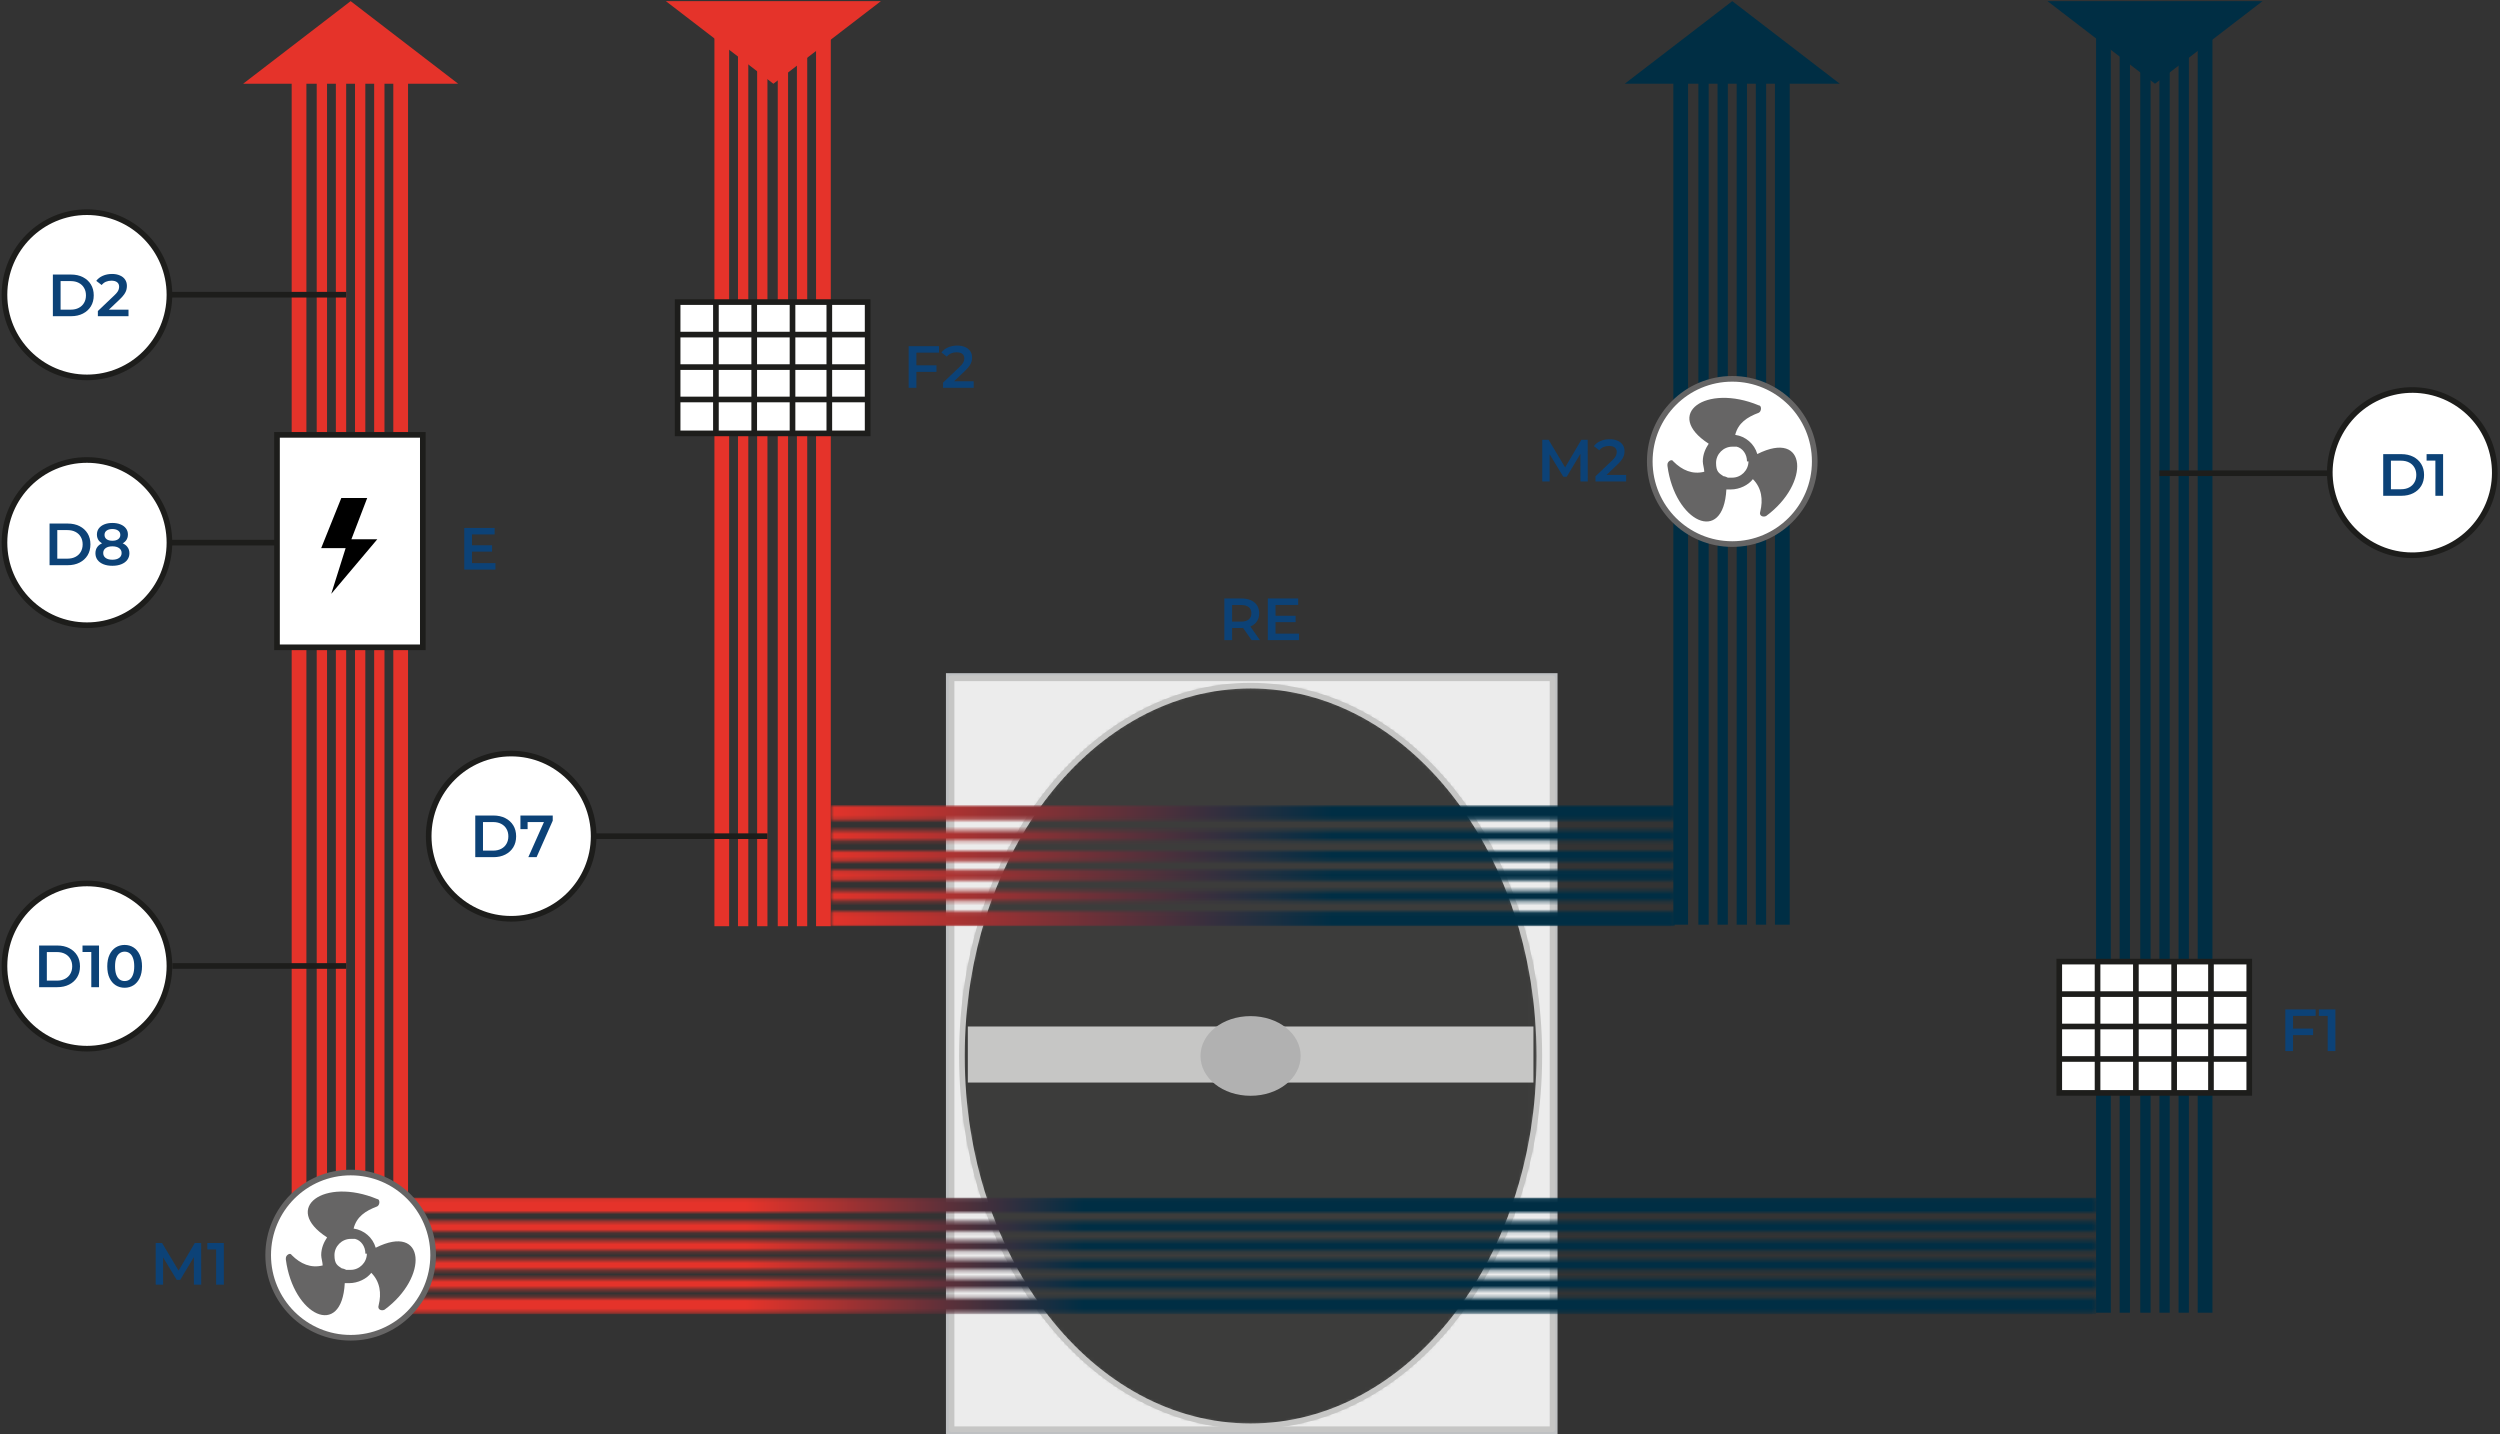 <svg width="664" height="381" viewBox="0 0 664 381" fill="none" xmlns="http://www.w3.org/2000/svg">
<rect x="0" y="0" width="664" height="381" fill="#333333" stroke="none"/>
<g clip-path="url(#clip0_7186_55692)">
<path d="M413.682 178.795H251.242V381H413.682V178.795Z" fill="#BEC0C2"/>
<path d="M412.36 180.153H252.742V379.603H412.36V180.153Z" fill="#ECECEC"/>
<mask id="mask0_7186_55692" style="mask-type:luminance" maskUnits="userSpaceOnUse" x="-6" y="-4" width="684" height="388">
<path d="M678 -3.219H-5.852V383.926H678V-3.219Z" fill="white"/>
</mask>
<g mask="url(#mask0_7186_55692)">
<path d="M412.352 180.155H252.734V379.605H412.352V180.155Z" stroke="#C6C6C5" stroke-width="1.5" stroke-linecap="round" stroke-linejoin="round"/>
</g>
<mask id="mask1_7186_55692" style="mask-type:luminance" maskUnits="userSpaceOnUse" x="255" y="182" width="154" height="197">
<path d="M255.484 280.466C255.484 334.933 289.912 378.819 332.164 378.819C374.415 378.819 408.842 334.933 408.842 280.466C408.842 225.999 374.415 182.112 332.164 182.112C289.912 182.112 255.484 225.999 255.484 280.466Z" fill="white"/>
</mask>
<g mask="url(#mask1_7186_55692)">
<path d="M408.451 181.712H255.484V378.42H408.451V181.712Z" fill="url(#paint0_linear_7186_55692)"/>
</g>
<mask id="mask2_7186_55692" style="mask-type:luminance" maskUnits="userSpaceOnUse" x="-6" y="-4" width="684" height="388">
<path d="M678 -3.219H-5.852V383.926H678V-3.219Z" fill="white"/>
</mask>
<g mask="url(#mask2_7186_55692)">
<path d="M255.484 280.466C255.484 334.932 289.912 378.819 332.164 378.819C374.415 378.819 408.842 334.932 408.842 280.466C408.842 225.999 374.415 182.112 332.164 182.112C289.912 182.112 255.484 225.999 255.484 280.466Z" stroke="#C6C6C5" stroke-width="1.5" stroke-linecap="round" stroke-linejoin="round"/>
</g>
<path d="M407.283 272.637H257.055V287.528H407.283V272.637Z" fill="#C6C6C5"/>
<mask id="mask3_7186_55692" style="mask-type:luminance" maskUnits="userSpaceOnUse" x="-6" y="-4" width="684" height="388">
<path d="M678 -3.219H-5.852V383.926H678V-3.219Z" fill="white"/>
</mask>
<g mask="url(#mask3_7186_55692)">
<path d="M318.852 280.46C318.852 286.338 324.72 291.04 332.153 291.04C339.586 291.04 345.454 286.338 345.454 280.46C345.454 274.583 339.586 269.881 332.153 269.881C324.72 269.881 318.852 274.583 318.852 280.46Z" fill="#B1B1B1"/>
<path d="M573.541 348.653V6.178H576.28V348.653H573.541ZM565.717 6.178H562.978V348.653H565.717V6.178ZM565.717 6.178H562.978V348.653H565.717V6.178ZM571.194 6.178H568.455V348.653H571.194V6.178ZM587.625 6.178H583.713V348.653H587.625V6.178ZM581.365 6.178H578.627V348.653H581.365V6.178ZM560.631 6.178H556.719V348.653H560.631V6.178Z" fill="#002E44"/>
<path d="M206.572 6.973H209.311V246H206.572V6.973ZM198.748 6.973H196.009V246H198.748V6.973ZM198.748 6.973H196.009V246H198.748V6.973ZM203.834 6.973H201.095V246H203.834V6.973ZM220.656 6.973H216.744V246H220.656V6.973ZM214.397 6.973H211.658V246H214.397V6.973ZM193.662 6.973H189.75V246H193.662V6.973Z" fill="#E5332A"/>
<path d="M94.291 17.933H97.03V349.044H94.291V17.933ZM86.858 17.933H84.12V349.044H86.858V17.933ZM86.858 17.933H84.12V349.044H86.858V17.933ZM91.944 17.933H89.205V349.044H91.944V17.933ZM108.375 17.933H104.463V349.044H108.375V17.933ZM102.116 17.933H99.377V349.044H102.116V17.933ZM81.381 17.933H77.469V349.044H81.381V17.933Z" fill="#E5332A"/>
</g>
<mask id="mask4_7186_55692" style="mask-type:luminance" maskUnits="userSpaceOnUse" x="220" y="213" width="225" height="33">
<path d="M220.672 245.992H444.84V242.074H220.672V245.992ZM220.672 239.331H444.84V236.588H220.672V239.331ZM220.672 233.845H444.84V231.102H220.672V233.845ZM220.672 228.751H444.84V226.008H220.672V228.751ZM220.672 223.265H444.84V220.522H220.672V223.265ZM220.672 217.779H444.84V213.861H220.672V217.779Z" fill="white"/>
</mask>
<g mask="url(#mask4_7186_55692)">
<path d="M444.84 213.861H220.672V245.992H444.84V213.861Z" fill="url(#paint1_linear_7186_55692)"/>
</g>
<mask id="mask5_7186_55692" style="mask-type:luminance" maskUnits="userSpaceOnUse" x="108" y="318" width="449" height="31">
<path d="M108.391 348.66H556.728V344.742H108.391V348.66ZM108.391 342.391H556.728V339.648H108.391V342.391ZM108.391 337.297H556.728V334.554H108.391V337.297ZM108.391 332.203H556.728V329.46H108.391V332.203ZM108.391 327.109H556.728V324.366H108.391V327.109ZM108.391 322.015H556.728V318.096H108.391V322.015Z" fill="white"/>
</mask>
<g mask="url(#mask5_7186_55692)">
<path d="M556.728 318.096H108.391V349.052H556.728V318.096Z" fill="url(#paint2_linear_7186_55692)"/>
</g>
<path d="M461.26 14.016H463.998V245.598H461.26V14.016ZM453.827 14.016H451.089V245.598H453.827V14.016ZM453.827 14.016H451.089V245.598H453.827V14.016ZM458.913 14.016H456.174V245.598H458.913V14.016ZM475.344 14.016H471.432V245.598H475.344V14.016ZM469.085 14.016H466.346V245.598H469.085V14.016ZM448.35 14.016H444.438V245.598H448.35V14.016Z" fill="#002E44"/>
<path fill-rule="evenodd" clip-rule="evenodd" d="M205.411 22.245L176.852 0.301H233.969L205.411 22.245Z" fill="#E5332A"/>
<path fill-rule="evenodd" clip-rule="evenodd" d="M460.09 0.301L431.531 22.245H488.649L460.09 0.301Z" fill="#002E44"/>
<path fill-rule="evenodd" clip-rule="evenodd" d="M93.129 0.301L64.57 22.245H121.688L93.129 0.301Z" fill="#E5332A"/>
<path fill-rule="evenodd" clip-rule="evenodd" d="M572.372 22.245L543.812 0.301H600.93L572.372 22.245Z" fill="#002E44"/>
<path d="M230.444 80.233H179.977V115.108H230.444V80.233Z" fill="white"/>
<path d="M230.444 80.233H179.977V115.108H230.444V80.233Z" stroke="#1D1D1B" stroke-width="1.5" stroke-miterlimit="10"/>
<path d="M220.266 115.108V80.233" stroke="#1D1D1B" stroke-width="1.5" stroke-miterlimit="10"/>
<path d="M210.492 115.108V80.233" stroke="#1D1D1B" stroke-width="1.5" stroke-miterlimit="10"/>
<path d="M200.32 115.108V80.233" stroke="#1D1D1B" stroke-width="1.5" stroke-miterlimit="10"/>
<path d="M190.148 115.108V80.233" stroke="#1D1D1B" stroke-width="1.5" stroke-miterlimit="10"/>
<path d="M179.977 88.867H230.444" stroke="#1D1D1B" stroke-width="1.5" stroke-miterlimit="10"/>
<path d="M179.977 97.5H230.444" stroke="#1D1D1B" stroke-width="1.5" stroke-miterlimit="10"/>
<path d="M179.977 106.101H230.444" stroke="#1D1D1B" stroke-width="1.5" stroke-miterlimit="10"/>
<path d="M597.404 255.4H546.938V290.275H597.404V255.4Z" fill="white"/>
<path d="M597.404 255.4H546.938V290.275H597.404V255.4Z" stroke="#1D1D1B" stroke-width="1.5" stroke-miterlimit="10"/>
<path d="M587.234 290.275V255.4" stroke="#1D1D1B" stroke-width="1.5" stroke-miterlimit="10"/>
<path d="M577.453 290.275V255.4" stroke="#1D1D1B" stroke-width="1.5" stroke-miterlimit="10"/>
<path d="M567.289 290.275V255.4" stroke="#1D1D1B" stroke-width="1.5" stroke-miterlimit="10"/>
<path d="M557.109 290.275V255.4" stroke="#1D1D1B" stroke-width="1.5" stroke-miterlimit="10"/>
<path d="M546.938 264.034H597.404" stroke="#1D1D1B" stroke-width="1.5" stroke-miterlimit="10"/>
<path d="M546.938 272.637H597.404" stroke="#1D1D1B" stroke-width="1.5" stroke-miterlimit="10"/>
<path d="M546.938 281.266H597.404" stroke="#1D1D1B" stroke-width="1.5" stroke-miterlimit="10"/>
<mask id="mask6_7186_55692" style="mask-type:luminance" maskUnits="userSpaceOnUse" x="-6" y="-4" width="684" height="388">
<path d="M678 -3.219H-5.852V383.926H678V-3.219Z" fill="white"/>
</mask>
<g mask="url(#mask6_7186_55692)">
<path d="M618.836 125.719C618.836 137.866 628.616 147.662 640.744 147.662C652.872 147.662 662.652 137.866 662.652 125.719C662.652 113.571 652.872 103.775 640.744 103.775C628.616 103.775 618.836 113.571 618.836 125.719Z" fill="white"/>
<path d="M659.346 137.061C665.704 126.75 662.513 113.229 652.219 106.86C641.924 100.492 628.425 103.689 622.067 114C615.709 124.311 618.9 137.832 629.194 144.2C639.489 150.568 652.988 147.372 659.346 137.061Z" stroke="#1D1D1B" stroke-width="1.5" stroke-miterlimit="10"/>
</g>
<path d="M573.547 125.692H618.928" stroke="#1D1D1B" stroke-width="1.5" stroke-miterlimit="10"/>
<mask id="mask7_7186_55692" style="mask-type:luminance" maskUnits="userSpaceOnUse" x="-6" y="-4" width="684" height="388">
<path d="M678 -3.219H-5.852V383.926H678V-3.219Z" fill="white"/>
</mask>
<g mask="url(#mask7_7186_55692)">
<path d="M113.859 222.087C113.859 234.234 123.64 244.03 135.768 244.03C147.896 244.03 157.676 234.234 157.676 222.087C157.676 209.94 147.896 200.143 135.768 200.143C123.64 200.143 113.859 209.94 113.859 222.087Z" fill="white"/>
<path d="M135.768 244.03C147.867 244.03 157.676 234.206 157.676 222.087C157.676 209.968 147.867 200.143 135.768 200.143C123.668 200.143 113.859 209.968 113.859 222.087C113.859 234.206 123.668 244.03 135.768 244.03Z" stroke="#1D1D1B" stroke-width="1.5" stroke-miterlimit="10"/>
</g>
<path d="M157.68 222.093H203.844" stroke="#1D1D1B" stroke-width="1.5" stroke-miterlimit="10"/>
<mask id="mask8_7186_55692" style="mask-type:luminance" maskUnits="userSpaceOnUse" x="-6" y="-4" width="684" height="388">
<path d="M678 -3.219H-5.852V383.926H678V-3.219Z" fill="white"/>
</mask>
<g mask="url(#mask8_7186_55692)">
<path fill-rule="evenodd" clip-rule="evenodd" d="M93.135 311.422C81.007 311.422 71.227 321.218 71.227 333.366C71.227 345.513 81.007 355.309 93.135 355.309C105.263 355.309 115.043 345.513 115.043 333.366C115.043 321.218 105.263 311.422 93.135 311.422Z" fill="white"/>
<path d="M93.135 355.309C105.234 355.309 115.043 345.485 115.043 333.366C115.043 321.247 105.234 311.422 93.135 311.422C81.035 311.422 71.227 321.247 71.227 333.366C71.227 345.485 81.035 355.309 93.135 355.309Z" stroke="#666565" stroke-width="1.5" stroke-miterlimit="10"/>
<path fill-rule="evenodd" clip-rule="evenodd" d="M75.922 334.142C75.922 333.359 77.095 332.575 77.487 333.358C79.834 335.709 82.573 336.885 85.702 336.102C85.702 335.318 85.311 334.142 85.311 333.358C85.311 331.399 86.094 329.832 86.876 328.656C74.748 320.819 86.093 312.591 100.177 318.468C100.96 318.468 100.96 320.036 100.177 320.428C97.047 321.603 94.7 323.171 93.918 326.305C96.656 326.697 99.004 328.656 99.786 331.399C113.088 324.738 113.87 339.236 102.133 347.857C101.351 348.249 100.177 347.857 100.569 346.681C101.351 343.546 100.96 340.412 98.612 338.061C97.439 339.628 95.092 340.804 92.744 340.804C90.397 340.804 91.962 340.804 91.571 340.804C90.788 355.694 77.878 349.424 75.922 334.534M97.048 332.967C97.048 331.007 95.874 329.44 94.309 329.048H93.918H93.135C90.788 329.048 88.832 331.007 88.832 333.358C88.832 335.709 89.615 336.101 90.788 336.885C90.788 336.885 91.179 336.885 91.962 337.277C91.962 337.277 92.744 337.277 93.135 337.277C95.483 337.277 97.439 335.318 97.439 332.967" fill="#666565"/>
</g>
<mask id="mask9_7186_55692" style="mask-type:luminance" maskUnits="userSpaceOnUse" x="-6" y="-4" width="684" height="388">
<path d="M678 -3.219H-5.852V383.926H678V-3.219Z" fill="white"/>
</mask>
<g mask="url(#mask9_7186_55692)">
<path d="M1.188 256.587C1.188 268.734 10.968 278.53 23.096 278.53C35.224 278.53 45.004 268.734 45.004 256.587C45.004 244.44 35.224 234.644 23.096 234.644C10.968 234.644 1.188 244.44 1.188 256.587Z" fill="white"/>
<path d="M23.096 278.53C35.196 278.53 45.004 268.706 45.004 256.587C45.004 244.468 35.196 234.644 23.096 234.644C10.996 234.644 1.188 244.468 1.188 256.587C1.188 268.706 10.996 278.53 23.096 278.53Z" stroke="#1D1D1B" stroke-width="1.5" stroke-miterlimit="10"/>
</g>
<path d="M45.789 256.562H91.953" stroke="#1D1D1B" stroke-width="1.5" stroke-miterlimit="10"/>
<mask id="mask10_7186_55692" style="mask-type:luminance" maskUnits="userSpaceOnUse" x="-6" y="-4" width="684" height="388">
<path d="M678 -3.219H-5.852V383.926H678V-3.219Z" fill="white"/>
</mask>
<g mask="url(#mask10_7186_55692)">
<path d="M1.188 78.298C1.188 90.445 10.968 100.241 23.096 100.241C35.224 100.241 45.004 90.445 45.004 78.298C45.004 66.15 35.224 56.354 23.096 56.354C10.968 56.354 1.188 66.15 1.188 78.298Z" fill="white"/>
<path d="M23.096 100.241C35.196 100.241 45.004 90.417 45.004 78.298C45.004 66.179 35.196 56.354 23.096 56.354C10.996 56.354 1.188 66.179 1.188 78.298C1.188 90.417 10.996 100.241 23.096 100.241Z" stroke="#1D1D1B" stroke-width="1.5" stroke-miterlimit="10"/>
</g>
<path d="M45.008 78.274H91.954" stroke="#1D1D1B" stroke-width="1.5" stroke-miterlimit="10"/>
<mask id="mask11_7186_55692" style="mask-type:luminance" maskUnits="userSpaceOnUse" x="-6" y="-4" width="684" height="388">
<path d="M678 -3.219H-5.852V383.926H678V-3.219Z" fill="white"/>
</mask>
<g mask="url(#mask11_7186_55692)">
<path d="M1.188 144.115C1.188 156.262 10.968 166.059 23.096 166.059C35.224 166.059 45.004 156.262 45.004 144.115C45.004 131.968 35.224 122.172 23.096 122.172C10.968 122.172 1.188 131.968 1.188 144.115Z" fill="white"/>
<path d="M23.096 166.059C35.196 166.059 45.004 156.234 45.004 144.115C45.004 131.996 35.196 122.172 23.096 122.172C10.996 122.172 1.188 131.996 1.188 144.115C1.188 156.234 10.996 166.059 23.096 166.059Z" stroke="#1D1D1B" stroke-width="1.5" stroke-miterlimit="10"/>
</g>
<path d="M45.008 144.123H73.958" stroke="#1D1D1B" stroke-width="1.5" stroke-miterlimit="10"/>
<path d="M112.301 115.5H73.57V171.926H112.301V115.5Z" fill="white"/>
<path d="M112.301 115.5H73.57V171.926H112.301V115.5Z" stroke="#1D1D1B" stroke-width="1.5" stroke-miterlimit="10"/>
<mask id="mask12_7186_55692" style="mask-type:luminance" maskUnits="userSpaceOnUse" x="-6" y="-4" width="684" height="388">
<path d="M678 -3.219H-5.852V383.926H678V-3.219Z" fill="white"/>
</mask>
<g mask="url(#mask12_7186_55692)">
<path fill-rule="evenodd" clip-rule="evenodd" d="M460.088 101.017C447.96 101.017 438.18 110.814 438.18 122.961C438.18 135.108 447.96 144.904 460.088 144.904C472.216 144.904 481.996 135.108 481.996 122.961C481.996 110.814 472.216 101.017 460.088 101.017Z" fill="white"/>
<path d="M460.088 144.505C472.187 144.505 481.996 134.681 481.996 122.562C481.996 110.443 472.187 100.618 460.088 100.618C447.988 100.618 438.18 110.443 438.18 122.562C438.18 134.681 447.988 144.505 460.088 144.505Z" stroke="#666565" stroke-width="1.5" stroke-miterlimit="10"/>
<path fill-rule="evenodd" clip-rule="evenodd" d="M442.875 123.338C442.875 122.555 444.049 121.771 444.44 122.555C446.787 124.906 449.526 126.081 452.655 125.298C452.655 124.514 452.264 123.338 452.264 122.555C452.264 120.595 453.047 119.028 453.829 117.852C441.702 110.015 453.047 101.787 467.131 107.664C467.913 107.664 467.913 109.232 467.131 109.624C464.001 110.799 461.654 112.367 460.871 115.501C463.61 115.893 465.957 117.852 466.74 120.595C480.041 113.934 480.824 128.432 469.087 137.053C468.305 137.445 467.131 137.053 467.522 135.878C468.304 132.743 467.913 129.608 465.566 127.257C464.392 128.824 462.045 130 459.698 130C457.35 130 458.915 130 458.524 130C457.741 144.89 444.831 138.62 442.875 123.73M464.001 122.555C464.001 120.595 462.827 119.028 461.263 118.636H460.871H460.089C457.741 118.636 455.785 120.596 455.785 122.947C455.785 125.298 456.568 125.689 457.742 126.473C457.742 126.473 458.133 126.473 458.915 126.865C458.915 126.865 459.698 126.865 460.089 126.865C462.436 126.865 464.392 124.906 464.392 122.555" fill="#666565"/>
</g>
<path d="M14.043 83.983V72.921H18.87C20.069 72.921 21.121 73.153 22.026 73.617C22.93 74.08 23.635 74.723 24.14 75.545C24.644 76.366 24.897 77.335 24.897 78.452C24.897 79.558 24.644 80.527 24.14 81.36C23.635 82.181 22.93 82.824 22.026 83.287C21.121 83.751 20.069 83.983 18.87 83.983H14.043ZM16.093 82.245H18.776C19.606 82.245 20.322 82.087 20.921 81.77C21.531 81.454 21.999 81.012 22.325 80.443C22.662 79.874 22.83 79.211 22.83 78.452C22.83 77.683 22.662 77.019 22.325 76.461C21.999 75.892 21.531 75.45 20.921 75.134C20.322 74.818 19.606 74.66 18.776 74.66H16.093V82.245Z" fill="#0C4277"/>
<path d="M25.992 83.983V82.608L30.378 78.436C30.746 78.089 31.019 77.783 31.198 77.52C31.377 77.256 31.493 77.014 31.545 76.793C31.608 76.561 31.64 76.345 31.64 76.145C31.64 75.639 31.466 75.25 31.119 74.976C30.772 74.691 30.262 74.549 29.589 74.549C29.052 74.549 28.563 74.644 28.122 74.834C27.69 75.023 27.317 75.313 27.002 75.703L25.566 74.596C25.997 74.017 26.576 73.569 27.301 73.253C28.038 72.927 28.858 72.763 29.762 72.763C30.562 72.763 31.256 72.895 31.845 73.159C32.444 73.411 32.902 73.775 33.218 74.249C33.544 74.723 33.706 75.287 33.706 75.94C33.706 76.298 33.659 76.656 33.565 77.014C33.47 77.362 33.291 77.731 33.028 78.12C32.765 78.51 32.381 78.947 31.877 79.432L28.106 83.019L27.68 82.245H34.133V83.983H25.992Z" fill="#0C4277"/>
<path d="M10.391 262.192V251.131H15.218C16.417 251.131 17.469 251.363 18.373 251.826C19.278 252.29 19.983 252.933 20.488 253.754C20.992 254.576 21.245 255.545 21.245 256.662C21.245 257.768 20.992 258.737 20.488 259.569C19.983 260.391 19.278 261.034 18.373 261.497C17.469 261.961 16.417 262.192 15.218 262.192H10.391ZM12.442 260.454H15.124C15.954 260.454 16.67 260.296 17.269 259.98C17.879 259.664 18.347 259.222 18.673 258.653C19.01 258.084 19.178 257.42 19.178 256.662C19.178 255.893 19.01 255.229 18.673 254.671C18.347 254.102 17.879 253.659 17.269 253.343C16.67 253.027 15.954 252.869 15.124 252.869H12.442V260.454Z" fill="#0C4277"/>
<path d="M24.249 262.192V251.921L25.148 252.854H21.914V251.131H26.3V262.192H24.249Z" fill="#0C4277"/>
<path d="M33.097 262.35C32.224 262.35 31.435 262.129 30.731 261.687C30.037 261.244 29.49 260.602 29.09 259.759C28.69 258.906 28.491 257.873 28.491 256.662C28.491 255.45 28.69 254.423 29.09 253.58C29.49 252.727 30.037 252.079 30.731 251.637C31.435 251.194 32.224 250.973 33.097 250.973C33.981 250.973 34.77 251.194 35.464 251.637C36.158 252.079 36.705 252.727 37.105 253.58C37.515 254.423 37.72 255.45 37.72 256.662C37.72 257.873 37.515 258.906 37.105 259.759C36.705 260.602 36.158 261.244 35.464 261.687C34.77 262.129 33.981 262.35 33.097 262.35ZM33.097 260.565C33.613 260.565 34.06 260.428 34.438 260.154C34.817 259.87 35.111 259.438 35.322 258.858C35.543 258.279 35.653 257.547 35.653 256.662C35.653 255.766 35.543 255.034 35.322 254.465C35.111 253.886 34.817 253.459 34.438 253.185C34.06 252.901 33.613 252.759 33.097 252.759C32.603 252.759 32.161 252.901 31.772 253.185C31.393 253.459 31.094 253.886 30.873 254.465C30.662 255.034 30.557 255.766 30.557 256.662C30.557 257.547 30.662 258.279 30.873 258.858C31.094 259.438 31.393 259.87 31.772 260.154C32.161 260.428 32.603 260.565 33.097 260.565Z" fill="#0C4277"/>
<path d="M126.231 227.662V216.601H131.059C132.258 216.601 133.31 216.833 134.214 217.296C135.119 217.76 135.823 218.403 136.328 219.224C136.833 220.046 137.085 221.015 137.085 222.132C137.085 223.238 136.833 224.207 136.328 225.039C135.823 225.861 135.119 226.504 134.214 226.967C133.31 227.431 132.258 227.662 131.059 227.662H126.231ZM128.282 225.924H130.964C131.795 225.924 132.51 225.766 133.11 225.45C133.72 225.134 134.188 224.692 134.514 224.123C134.85 223.554 135.019 222.89 135.019 222.132C135.019 221.363 134.85 220.699 134.514 220.141C134.188 219.572 133.72 219.129 133.11 218.813C132.51 218.497 131.795 218.339 130.964 218.339H128.282V225.924Z" fill="#0C4277"/>
<path d="M140.322 227.662L144.882 217.423L145.418 218.339H139.155L140.133 217.344V220.22H138.224V216.601H146.806V217.976L142.515 227.662H140.322Z" fill="#0C4277"/>
<path d="M409.624 127.877V116.815H411.312L416.14 124.89H415.256L420.005 116.815H421.693L421.709 127.877H419.768L419.753 119.865H420.163L416.124 126.613H415.209L411.107 119.865H411.58V127.877H409.624Z" fill="#0C4277"/>
<path d="M423.761 127.877V126.502L428.147 122.33C428.515 121.983 428.789 121.677 428.967 121.414C429.146 121.15 429.262 120.908 429.315 120.687C429.378 120.455 429.409 120.239 429.409 120.039C429.409 119.533 429.236 119.144 428.889 118.87C428.541 118.585 428.031 118.443 427.358 118.443C426.822 118.443 426.333 118.538 425.891 118.727C425.46 118.917 425.086 119.207 424.771 119.597L423.335 118.49C423.766 117.911 424.345 117.463 425.071 117.147C425.807 116.821 426.627 116.657 427.532 116.657C428.331 116.657 429.025 116.789 429.614 117.052C430.214 117.305 430.671 117.669 430.987 118.143C431.313 118.617 431.476 119.18 431.476 119.834C431.476 120.192 431.429 120.55 431.334 120.908C431.239 121.256 431.06 121.624 430.797 122.014C430.535 122.404 430.151 122.841 429.646 123.326L425.875 126.913L425.449 126.139H431.902V127.877H423.761Z" fill="#0C4277"/>
<path d="M41.359 341.202V330.14H43.047L47.875 338.215H46.992L51.74 330.14H53.428L53.444 341.202H51.504L51.488 333.19H51.898L47.859 339.937H46.944L42.842 333.19H43.316V341.202H41.359Z" fill="#0C4277"/>
<path d="M57.405 341.202V330.93L58.305 331.863H55.07V330.14H59.456V341.202H57.405Z" fill="#0C4277"/>
<path d="M608.854 273.192H614.36V274.93H608.854V273.192ZM609.028 279.165H606.977V268.103H615.039V269.826H609.028V279.165Z" fill="#0C4277"/>
<path d="M618.231 279.165V268.894L619.13 269.826H615.896V268.103H620.282V279.165H618.231Z" fill="#0C4277"/>
<path d="M243.219 97.03H248.725V98.769H243.219V97.03ZM243.392 103.003H241.341V91.942H249.403V93.665H243.392V103.003Z" fill="#0C4277"/>
<path d="M250.471 103.003V101.629L254.857 97.457C255.225 97.109 255.499 96.804 255.677 96.54C255.856 96.277 255.972 96.035 256.024 95.814C256.088 95.582 256.119 95.366 256.119 95.166C256.119 94.66 255.946 94.27 255.598 93.996C255.251 93.712 254.741 93.57 254.068 93.57C253.532 93.57 253.043 93.665 252.601 93.854C252.17 94.044 251.796 94.334 251.481 94.723L250.045 93.617C250.476 93.038 251.055 92.59 251.781 92.274C252.517 91.948 253.337 91.784 254.242 91.784C255.041 91.784 255.735 91.916 256.324 92.179C256.924 92.432 257.381 92.796 257.697 93.269C258.023 93.744 258.186 94.307 258.186 94.96C258.186 95.319 258.139 95.677 258.044 96.035C257.949 96.382 257.77 96.751 257.507 97.141C257.245 97.531 256.861 97.968 256.356 98.453L252.585 102.04L252.159 101.265H258.612V103.003H250.471Z" fill="#0C4277"/>
<path d="M325.191 170.015V158.954H329.734C330.712 158.954 331.549 159.112 332.243 159.428C332.947 159.744 333.489 160.197 333.868 160.787C334.246 161.377 334.436 162.077 334.436 162.888C334.436 163.7 334.246 164.4 333.868 164.99C333.489 165.569 332.947 166.017 332.243 166.333C331.549 166.639 330.712 166.791 329.734 166.791H326.326L327.242 165.859V170.015H325.191ZM332.416 170.015L329.624 166.001H331.817L334.625 170.015H332.416ZM327.242 166.08L326.326 165.101H329.64C330.544 165.101 331.222 164.906 331.675 164.516C332.138 164.126 332.369 163.584 332.369 162.888C332.369 162.183 332.138 161.64 331.675 161.261C331.222 160.882 330.544 160.692 329.64 160.692H326.326L327.242 159.681V166.08Z" fill="#0C4277"/>
<path d="M338.623 163.552H344.114V165.243H338.623V163.552ZM338.781 168.293H345.013V170.015H336.73V158.954H344.792V160.676H338.781V168.293Z" fill="#0C4277"/>
<path d="M632.979 131.681V120.62H637.806C639.005 120.62 640.057 120.851 640.962 121.315C641.866 121.778 642.571 122.421 643.076 123.243C643.581 124.064 643.833 125.034 643.833 126.15C643.833 127.256 643.581 128.226 643.076 129.058C642.571 129.879 641.866 130.522 640.962 130.986C640.057 131.449 639.005 131.681 637.806 131.681H632.979ZM635.03 129.943H637.712C638.543 129.943 639.258 129.785 639.857 129.469C640.467 129.153 640.935 128.71 641.261 128.141C641.598 127.572 641.766 126.909 641.766 126.15C641.766 125.381 641.598 124.718 641.261 124.159C640.935 123.59 640.467 123.148 639.857 122.832C639.258 122.516 638.543 122.358 637.712 122.358H635.03V129.943Z" fill="#0C4277"/>
<path d="M646.837 131.681V121.41L647.736 122.342H644.502V120.62H648.888V131.681H646.837Z" fill="#0C4277"/>
<path d="M13.164 150.116V139.055H17.992C19.191 139.055 20.242 139.287 21.147 139.75C22.052 140.214 22.756 140.856 23.261 141.678C23.766 142.5 24.018 143.469 24.018 144.586C24.018 145.692 23.766 146.661 23.261 147.493C22.756 148.315 22.052 148.957 21.147 149.421C20.242 149.885 19.191 150.116 17.992 150.116H13.164ZM15.215 148.378H17.897C18.728 148.378 19.443 148.22 20.043 147.904C20.653 147.588 21.121 147.146 21.447 146.577C21.783 146.008 21.952 145.344 21.952 144.586C21.952 143.817 21.783 143.153 21.447 142.595C21.121 142.026 20.653 141.583 20.043 141.267C19.443 140.951 18.728 140.793 17.897 140.793H15.215V148.378Z" fill="#0C4277"/>
<path d="M29.843 150.274C28.927 150.274 28.133 150.137 27.46 149.863C26.787 149.59 26.267 149.205 25.898 148.71C25.53 148.204 25.346 147.614 25.346 146.94C25.346 146.266 25.525 145.697 25.883 145.234C26.24 144.77 26.756 144.417 27.429 144.175C28.102 143.932 28.907 143.811 29.843 143.811C30.779 143.811 31.583 143.932 32.256 144.175C32.94 144.417 33.461 144.775 33.818 145.249C34.186 145.713 34.37 146.276 34.37 146.94C34.37 147.614 34.181 148.204 33.803 148.71C33.434 149.205 32.908 149.59 32.225 149.863C31.552 150.137 30.758 150.274 29.843 150.274ZM29.843 148.663C30.6 148.663 31.199 148.504 31.641 148.188C32.083 147.872 32.304 147.435 32.304 146.877C32.304 146.329 32.083 145.897 31.641 145.581C31.199 145.265 30.6 145.107 29.843 145.107C29.085 145.107 28.491 145.265 28.06 145.581C27.629 145.897 27.413 146.329 27.413 146.877C27.413 147.435 27.629 147.872 28.06 148.188C28.491 148.504 29.085 148.663 29.843 148.663ZM29.843 144.886C28.991 144.886 28.26 144.775 27.65 144.554C27.04 144.322 26.566 143.99 26.23 143.559C25.904 143.116 25.741 142.589 25.741 141.978C25.741 141.346 25.909 140.804 26.245 140.351C26.593 139.887 27.076 139.529 27.697 139.276C28.317 139.023 29.033 138.897 29.843 138.897C30.663 138.897 31.383 139.023 32.004 139.276C32.624 139.529 33.108 139.887 33.455 140.351C33.803 140.804 33.976 141.346 33.976 141.978C33.976 142.589 33.808 143.116 33.471 143.559C33.145 143.99 32.672 144.322 32.051 144.554C31.431 144.775 30.695 144.886 29.843 144.886ZM29.843 143.622C30.495 143.622 31.01 143.485 31.389 143.211C31.767 142.926 31.957 142.547 31.957 142.073C31.957 141.578 31.762 141.194 31.373 140.92C30.984 140.646 30.474 140.509 29.843 140.509C29.212 140.509 28.707 140.646 28.328 140.92C27.949 141.194 27.76 141.578 27.76 142.073C27.76 142.547 27.944 142.926 28.312 143.211C28.691 143.485 29.201 143.622 29.843 143.622Z" fill="#0C4277"/>
<path d="M125.201 144.824H130.691V146.515H125.201V144.824ZM125.358 149.564H131.59V151.287H123.308V140.225H131.369V141.948H125.358V149.564Z" fill="#0C4277"/>
<path d="M90.653 132.267L85.305 145.584H91.8L87.979 157.726L100.205 143.234H93.328L97.53 132.267H90.653Z" fill="black"/>
</g>
<defs>
<linearGradient id="paint0_linear_7186_55692" x1="557.662" y1="523.168" x2="404.696" y2="523.168" gradientUnits="userSpaceOnUse">
<stop stop-color="#868686"/>
<stop offset="1" stop-color="#3C3C3B"/>
</linearGradient>
<linearGradient id="paint1_linear_7186_55692" x1="174.43" y1="296.854" x2="398.598" y2="296.854" gradientUnits="userSpaceOnUse">
<stop stop-color="#E5332A"/>
<stop offset="0.2" stop-color="#E5332A"/>
<stop offset="0.8" stop-color="#002E44"/>
<stop offset="1" stop-color="#002E44"/>
</linearGradient>
<linearGradient id="paint2_linear_7186_55692" x1="18.723" y1="472.798" x2="467.061" y2="472.798" gradientUnits="userSpaceOnUse">
<stop stop-color="#E5332A"/>
<stop offset="0.4" stop-color="#E5332A"/>
<stop offset="0.6" stop-color="#002E44"/>
<stop offset="1" stop-color="#002E44"/>
</linearGradient>
<clipPath id="clip0_7186_55692">
<rect width="664" height="381" fill="white"/>
</clipPath>
</defs>
</svg>
